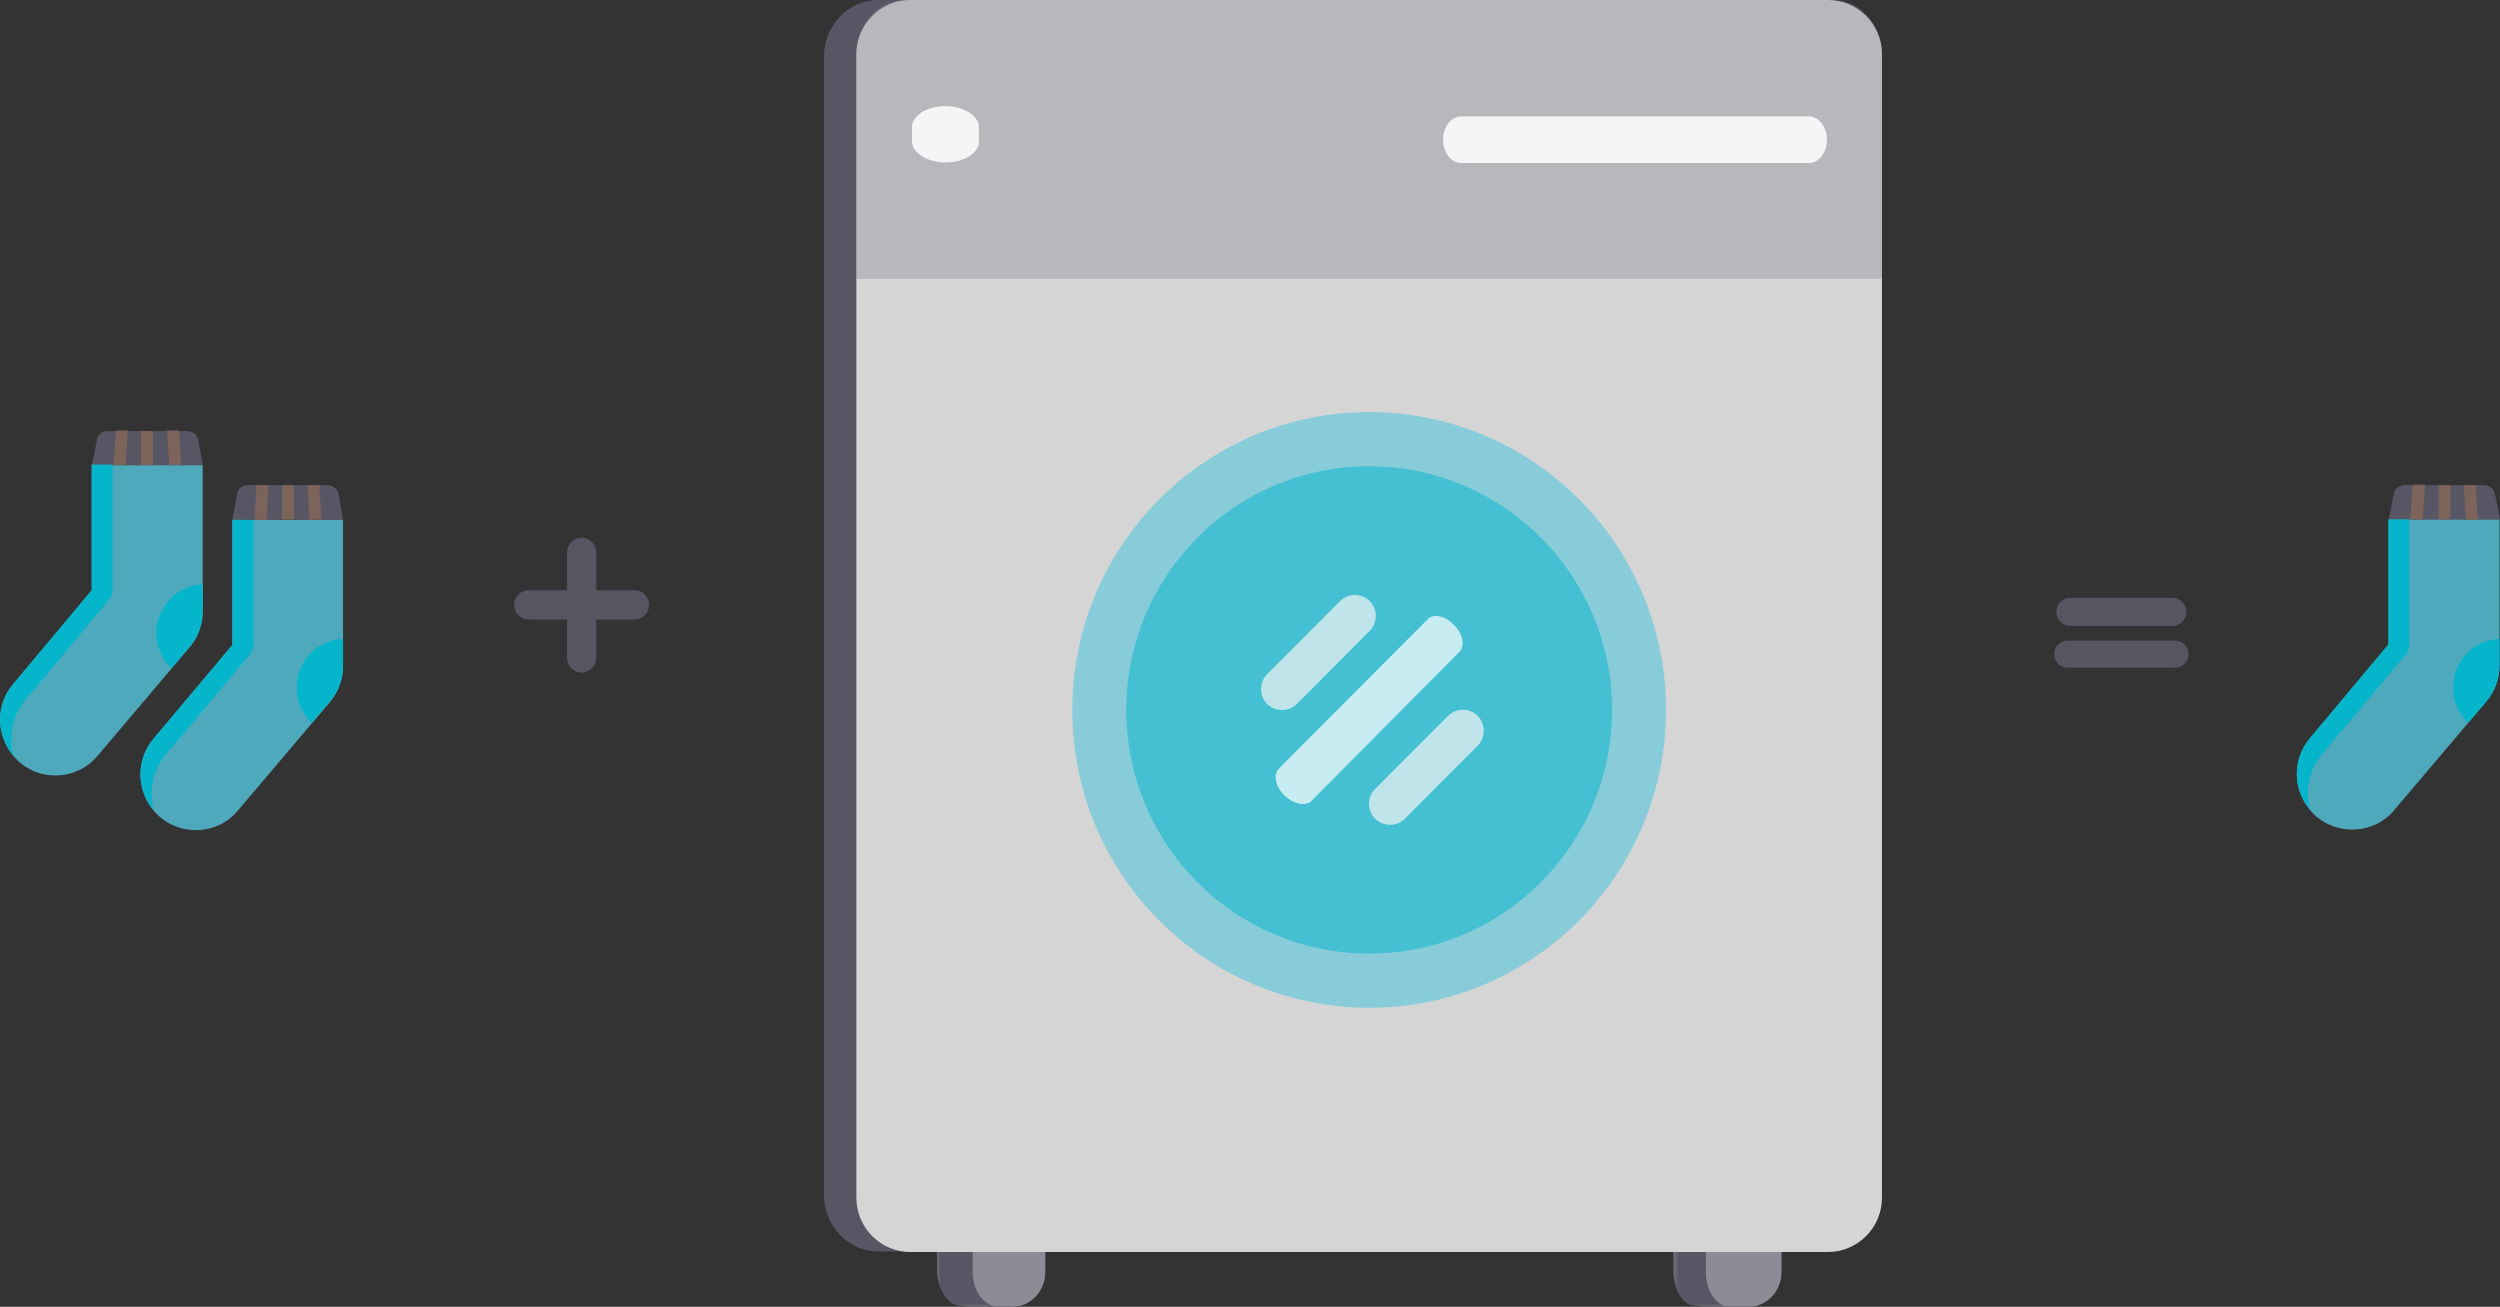 <svg width="440" height="230" viewBox="0 0 440 230" fill="none" 
    xmlns="http://www.w3.org/2000/svg">
    <rect x="0" y="0" width="440" height="230" fill="#333333" stroke="none"/>
    <g id="illustration">
        <path id="Vector" d="M7.885 210.248V10.007C7.885 4.479 12.065 0 17.385 0H9.5C4.275 0 0 4.479 0 10.007V210.248C0 215.776 4.275 220.255 9.5 220.255H17.385C12.065 220.351 7.885 215.871 7.885 210.248Z" transform="translate(145.023)" fill="#585664"/>
        <path id="Fill 1 1" d="M0 0V10.198C0 13.629 2.565 16.298 5.7 16.298H13.3C16.435 16.298 19 13.534 19 10.198V0H0Z" transform="translate(164.973 213.679)" fill="#8C8B96"/>
        <path id="Fill 3 1" d="M0 0V10.198C0 13.629 2.565 16.298 5.7 16.298H13.3C16.435 16.298 19 13.534 19 10.198V0H0Z" transform="translate(294.554 213.679)" fill="#8C8B96"/>
        <g id="Group 7 1">
            <mask id="mask0" mask-type="alpha" maskUnits="userSpaceOnUse" x="164" y="213" width="12" height="18">
                <g id="mask 2 1">
                    <g id="Group">
                        <path id="path 1 1" d="M0 0H10.925V16.298H0V0Z" transform="translate(164.93 213.702)" fill="white"/>
                    </g>
                </g>
            </mask>
            <g mask="url(#mask0)">
                <path id="Fill 5 1" d="M6.175 10.198V0H0V10.198C0 13.629 2.09 16.298 4.655 16.298H10.83C8.265 16.298 6.175 13.629 6.175 10.198Z" transform="translate(165.026 213.702)" fill="#585664"/>
            </g>
        </g>
        <g id="Group 10 1">
            <mask id="mask1" mask-type="alpha" maskUnits="userSpaceOnUse" x="294" y="213" width="11" height="18">
                <g id="mask 4 1">
                    <g id="Group_2">
                        <path id="path 3 1" d="M0 0H9.975V16.298H0V0Z" transform="translate(294.537 213.702)" fill="white"/>
                    </g>
                </g>
            </mask>
            <g mask="url(#mask1)">
                <path id="Fill 8 1" d="M5.7 10.198V0H0V10.198C0 13.629 1.9 16.298 4.275 16.298H9.975C7.6 16.298 5.7 13.629 5.7 10.198Z" transform="translate(294.537 213.702)" fill="#585664"/>
            </g>
        </g>
        <path id="Vector_2" d="M171.001 220.351H9.5C4.275 220.351 0 216.062 0 210.82V9.531C0 4.289 4.275 0 9.5 0H171.001C176.226 0 180.501 4.289 180.501 9.531V210.82C180.501 216.062 176.226 220.351 171.001 220.351Z" transform="translate(150.723)" fill="#D5D5D5"/>
        <path id="Vector_3" opacity="0.4" d="M180.501 49.083V9.531C180.501 4.289 176.606 0 171.856 0H8.645C3.895 0 0 4.289 0 9.531V49.083H180.501Z" transform="translate(150.723)" fill="#8B8A96"/>
        <path id="Fill 20 1" d="M67.546 4.098C67.546 6.386 66.121 8.196 64.41 8.196H3.135C1.425 8.196 0 6.386 0 4.098C0 1.811 1.425 0 3.135 0H64.41C66.121 0 67.546 1.811 67.546 4.098Z" transform="translate(253.989 20.491)" fill="#F4F5F5"/>
        <path id="Fill 18 1" d="M5.89 9.912C2.66 9.912 0 8.196 0 6.195V3.717C0 1.62 2.66 0 5.89 0C9.12 0 11.78 1.716 11.78 3.717V6.195C11.78 8.292 9.12 9.912 5.89 9.912Z" transform="translate(160.508 18.68)" fill="#F4F5F5"/>
        <path id="Vector_4" opacity="0.6" d="M52.25 104.838C81.108 104.838 104.501 81.369 104.501 52.419C104.501 23.469 81.108 0 52.25 0C23.393 0 0 23.469 0 52.419C0 81.369 23.393 104.838 52.25 104.838Z" transform="translate(188.723 72.529)" fill="#55C7DE"/>
        <path id="Vector_5" opacity="0.5" d="M42.75 85.777C66.361 85.777 85.501 66.575 85.501 42.888C85.501 19.202 66.361 0 42.75 0C19.14 0 0 19.202 0 42.888C0 66.575 19.14 85.777 42.75 85.777Z" transform="translate(198.223 82.06)" fill="#00B4CB"/>
        <path id="Fill 16 1" opacity="0.7" d="M31.365 1.581C32.98 3.202 33.36 5.298 32.315 6.347L6.285 32.556C5.24 33.605 3.15 33.128 1.534 31.603C-0.081 29.983 -0.461 27.886 0.584 26.838L26.71 0.628C27.66 -0.515 29.845 -0.039 31.365 1.581Z" transform="translate(224.524 108.403)" fill="white"/>
        <path id="Vector_6" opacity="0.7" d="M1.069 19.181C-0.356 17.751 -0.356 15.368 1.069 13.939L13.894 1.072C15.319 -0.357 17.694 -0.357 19.119 1.072C20.544 2.502 20.544 4.885 19.119 6.314L6.294 19.181C4.869 20.61 2.494 20.61 1.069 19.181Z" transform="translate(221.95 104.719)" fill="#F4F5F5"/>
        <path id="Vector_7" opacity="0.7" d="M1.069 19.181C-0.356 17.751 -0.356 15.368 1.069 13.939L13.894 1.072C15.319 -0.357 17.694 -0.357 19.119 1.072C20.544 2.502 20.544 4.885 19.119 6.314L6.294 19.181C4.869 20.61 2.589 20.61 1.069 19.181Z" transform="translate(240.95 124.924)" fill="#F4F5F5"/>
        <path id="Vector_8" opacity="0.8" d="M16.202 0V22.016L2.332 38.504C-3.083 44.89 1.572 54.611 9.742 54.611C12.497 54.611 15.252 53.467 17.152 51.18L33.397 32.023C34.917 30.212 35.677 28.02 35.677 25.733V0H16.202Z" transform="translate(0 81.869)" fill="#56C7DE"/>
        <path id="Vector_9" d="M18.715 1.716C18.525 0.381 17.48 0.095 16.91 0H2.66C2.09 0.095 0.95 0.381 0.855 1.716L0 6.004H19.475L18.715 1.716Z" transform="translate(16.202 75.865)" fill="#585664"/>
        <path id="Vector_10" d="M4.18 0H2.66C2.09 0.095 0.95 0.381 0.855 1.716L0 6.004H3.705L4.18 0Z" transform="translate(16.202 75.865)" fill="#585664"/>
        <path id="Vector_11" d="M19.226 23.732C19.226 23.732 19.796 23.064 19.796 21.921V0H16.091V22.111L2.316 38.599C-0.819 42.316 -0.724 47.654 2.316 51.18C1.461 47.844 2.126 44.127 4.501 41.363L19.226 23.732Z" transform="translate(0.016 81.774)" fill="#04B5CC"/>
        <g id="Group_3">
            <path id="Vector_12" d="M2.09 6.1L2.47 0.095C2.47 0.095 2.47 0.095 2.47 0H0.38L0 6.004C0 6.004 0 6.004 0 6.1H2.09Z" transform="translate(20.002 75.769)" fill="#7D645A"/>
            <path id="Vector_13" d="M2.089 0H0V6.004H2.089V0Z" transform="translate(24.847 75.865)" fill="#7D645A"/>
            <path id="Vector_14" d="M2.47 6.004L2.09 0H0C0 0 0 -1.45286e-06 0 0.095L0.38 6.1L2.47 6.004C2.47 6.1 2.47 6.1 2.47 6.004Z" transform="translate(29.407 75.769)" fill="#7D645A"/>
        </g>
        <path id="Vector_15" d="M0 8.578C0 11.056 1.045 13.248 2.66 14.773L5.89 10.96C7.41 9.15 8.17 6.957 8.17 4.67V0C3.61 0.191 0 4.003 0 8.578Z" transform="translate(27.507 102.837)" fill="#04B5CC"/>
        <path id="Vector_16" opacity="0.8" d="M16.186 0V22.016L2.316 38.504C-1.199 42.602 -0.629 48.797 3.456 52.324C5.261 53.849 7.541 54.611 9.726 54.611C12.481 54.611 15.236 53.467 17.136 51.18L33.381 32.023C34.901 30.212 35.661 28.02 35.661 25.733V0H16.186Z" transform="translate(24.716 91.495)" fill="#56C7DE"/>
        <path id="Vector_17" d="M18.715 1.716C18.525 0.381 17.48 0.095 16.91 0H2.66C2.09 0.095 0.95 0.381 0.855 1.716L0 6.1H19.475L18.715 1.716Z" transform="translate(40.902 85.395)" fill="#585664"/>
        <path id="Vector_18" d="M4.18 0H2.66C2.09 0.095 0.95 0.381 0.855 1.716L0 6.1H3.705L4.18 0Z" transform="translate(40.902 85.395)" fill="#585664"/>
        <path id="Vector_19" d="M19.321 23.636C19.321 23.636 19.891 22.969 19.891 21.825V0H16.186V22.016L2.316 38.504C-0.819 42.221 -0.724 47.558 2.316 51.085C1.461 47.749 2.126 44.032 4.501 41.268L19.321 23.636Z" transform="translate(24.716 91.495)" fill="#04B5CC"/>
        <g id="Group_4">
            <path id="Vector_20" d="M2.09 6.1L2.47 0.095C2.47 0.095 2.47 0.095 2.47 0H0.38L0 6.004C0 6.004 0 6.004 0 6.1H2.09Z" transform="translate(44.797 85.395)" fill="#7D645A"/>
            <path id="Vector_21" d="M2.089 0H0V6.004H2.089V0Z" transform="translate(49.642 85.395)" fill="#7D645A"/>
            <path id="Vector_22" d="M2.47 6.004L2.09 0H0C0 0 0 -1.45286e-06 0 0.095L0.38 6.1L2.47 6.004Z" transform="translate(54.107 85.395)" fill="#7D645A"/>
        </g>
        <path id="Vector_23" d="M2.646 14.773L5.876 10.96C7.396 9.15 8.156 6.957 8.156 4.67V0C0.651 0.286 -2.769 9.531 2.646 14.773Z" transform="translate(52.221 112.463)" fill="#04B5CC"/>
        <g id="Group_5">
            <path id="Vector_24" opacity="0.8" d="M16.186 0V22.016L2.316 38.504C-1.199 42.602 -0.629 48.797 3.456 52.324C5.261 53.849 7.541 54.611 9.726 54.611C12.481 54.611 15.236 53.467 17.136 51.18L33.381 32.023C34.901 30.212 35.661 28.02 35.661 25.733V0H16.186Z" transform="translate(404.244 91.4)" fill="#56C7DE"/>
            <path id="Vector_25" d="M18.62 1.716C18.43 0.381 17.385 0.095 16.815 0H2.66C2.09 0.095 0.95 0.381 0.855 1.716L0 6.004H19.475L18.62 1.716Z" transform="translate(420.525 85.396)" fill="#585664"/>
            <path id="Vector_26" d="M4.18 0H2.66C2.09 0.095 0.95 0.381 0.855 1.716L0 6.004H3.705L4.18 0Z" transform="translate(420.43 85.396)" fill="#585664"/>
            <path id="Vector_27" d="M19.226 23.732C19.226 23.732 19.796 23.064 19.796 21.921V0H16.091V22.016L2.316 38.504C-0.819 42.221 -0.724 47.558 2.316 51.085C1.461 47.749 2.126 44.032 4.501 41.268L19.226 23.732Z" transform="translate(404.244 91.4)" fill="#04B5CC"/>
            <g id="Group_6">
                <path id="Vector_28" d="M2.185 6.1L2.565 0.095C2.565 0.095 2.565 0.095 2.565 0H0.38L0 6.004C0 6.004 0 6.004 0 6.1H2.185Z" transform="translate(424.23 85.3)" fill="#7D645A"/>
                <path id="Vector_29" d="M2.089 0H0V6.004H2.089V0Z" transform="translate(429.17 85.396)" fill="#7D645A"/>
                <path id="Vector_30" d="M2.47 6.004L2.09 0H0C0 0 0 -1.45286e-06 0 0.095L0.38 6.1L2.47 6.004Z" transform="translate(433.635 85.396)" fill="#7D645A"/>
            </g>
            <path id="Vector_31" d="M2.646 14.773L5.876 10.96C7.396 9.15 8.156 6.957 8.156 4.67V0C0.651 0.286 -2.769 9.531 2.646 14.773Z" transform="translate(431.749 112.463)" fill="#04B5CC"/>
        </g>
        <path id="Vector_32" d="M2.565 23.732C1.14 23.732 0 22.588 0 21.158V2.573C0 1.144 1.14 0 2.565 0C3.99 0 5.13 1.144 5.13 2.573V21.158C5.13 22.588 3.99 23.732 2.565 23.732Z" transform="translate(99.802 94.64)" fill="#585563"/>
        <path id="Vector_33" d="M23.75 2.578C23.75 4.008 22.61 5.152 21.185 5.152H2.565C1.14 5.152 0 4.008 0 2.578C0 1.149 1.14 0.005 2.565 0.005H21.09C22.515 -0.09 23.75 1.149 23.75 2.578Z" transform="translate(90.492 103.88)" fill="#585563"/>
        <g id="Group_7">
            <path id="Vector_34" d="M22.895 2.478C22.895 3.812 21.755 4.956 20.425 4.956H2.47C1.14 4.956 0 3.812 0 2.478C0 1.144 1.14 0 2.47 0H20.425C21.85 0 22.895 1.144 22.895 2.478Z" transform="translate(361.91 105.219)" fill="#585563"/>
            <path id="Vector_35" d="M23.655 2.383C23.655 3.717 22.61 4.765 21.28 4.765H2.375C1.045 4.765 0 3.717 0 2.383C0 1.048 1.045 0 2.375 0H21.28C22.61 0 23.655 1.048 23.655 2.383Z" transform="translate(361.529 112.749)" fill="#585563"/>
        </g>
    </g>
</svg>
